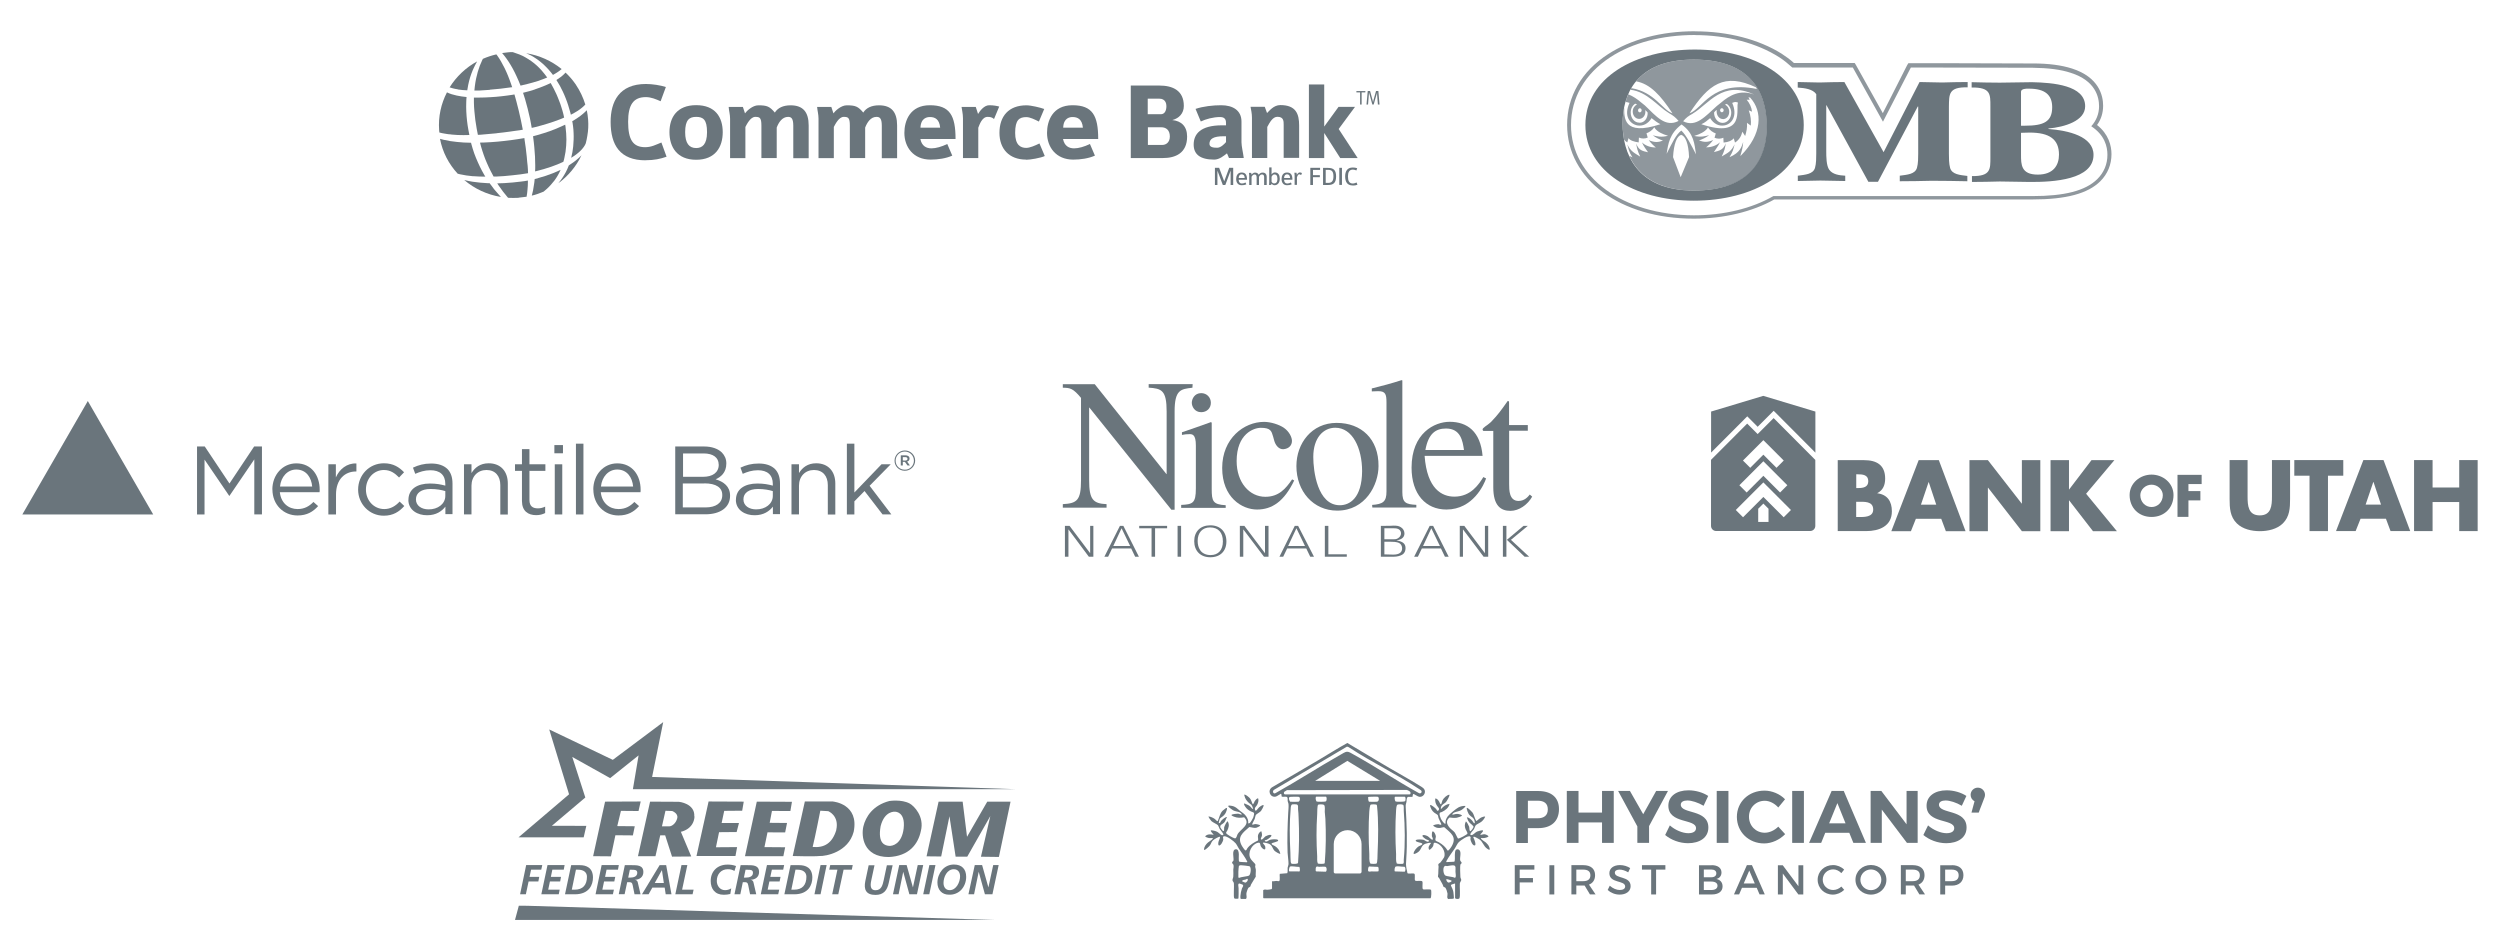 <?xml version="1.0" encoding="UTF-8"?>
<svg id="Layer_1" data-name="Layer 1" xmlns="http://www.w3.org/2000/svg" viewBox="0 0 320 120">
  <defs>
    <style>
      .cls-1 {
        fill: #6a757c;
      }

      .cls-2 {
        fill: #8f979d;
      }
    </style>
  </defs>
  <g>
    <polygon class="cls-1" points="75.05 105.71 74.71 107.18 66.37 107.18 72.84 101.67 70.3 93.37 78.44 97.26 84.89 92.43 83.47 99.45 130.1 101.02 81.01 101.02 81.74 96.69 78.1 99.6 73.25 96.89 74.92 102.08 70.64 105.7 75.05 105.71"/>
    <polygon class="cls-1" points="77.45 102.61 82.01 102.59 81.73 103.81 79.48 103.79 79.01 105.74 81.25 105.76 81.01 106.93 78.77 106.91 78.2 109.61 75.92 109.59 77.45 102.61"/>
    <path class="cls-1" d="M88.87,104.5c.1-1.67-1.97-1.87-1.97-1.87l-3.69-.02-1.55,6.98h2.24l.61-2.67h.63s.88,2.73.88,2.73l2.46-.02-1.33-3.16s1.65-.29,1.75-1.96M86.69,104.72c-.16.68-.7,1.05-1.01,1.05h-.95l.45-1.99.86.03s.79.29.65.9"/>
    <polygon class="cls-1" points="89.15 109.57 90.7 102.59 95.2 102.61 95 103.77 92.7 103.79 92.37 105.34 94.59 105.34 94.29 106.5 92.04 106.52 91.64 108.45 94.35 108.43 94.14 109.57 89.15 109.57"/>
    <polygon class="cls-1" points="95.36 109.59 96.87 102.61 101.37 102.63 101.17 103.81 98.81 103.8 98.52 105.32 100.74 105.34 100.5 106.55 98.24 106.54 97.85 108.43 100.5 108.45 100.27 109.59 95.36 109.59"/>
    <path class="cls-1" d="M106.64,102.59h-3.62l-1.55,6.98s2.71.08,3.42,0c.81.04,3.69-.49,4.38-3.1.73-3.58-2.63-3.87-2.63-3.87M107.05,106.23c-.51,1.69-1.53,2.32-3.03,2.18.31-1.22.98-4.64.98-4.64l1.02.06s1.43.57,1.02,2.4"/>
    <path class="cls-1" d="M116.44,102.85c-1.06-.57-2.61-.32-2.61-.32-2.1.55-3.03,2.02-3.32,3.26s-.02,3.91,3.24,3.91c2.61-.11,3.77-1.65,4.12-3.33.48-1.86-.89-3.23-1.43-3.52M115.67,106.03c-.24,2-1.42,2.28-1.87,2.24s-1.49-.22-1.08-2.52c.51-2.02,1.85-1.85,1.85-1.85,0,0,1.34-.04,1.1,2.12"/>
    <polygon class="cls-1" points="118.6 109.61 120.14 102.61 123.22 102.61 123.78 107.11 126.37 102.61 129.35 102.61 127.86 109.69 125.56 109.66 126.76 104.46 123.81 109.65 122.32 109.65 121.53 104.48 120.47 109.63 118.6 109.61"/>
    <polygon class="cls-1" points="67.35 110.73 69.41 110.73 69.28 111.32 67.98 111.32 67.78 112.24 69.02 112.24 68.91 112.83 67.66 112.83 67.31 114.47 66.57 114.47 67.35 110.73"/>
    <polygon class="cls-1" points="70.08 110.73 72.27 110.73 72.16 111.32 70.7 111.32 70.51 112.24 71.81 112.24 71.7 112.83 70.39 112.83 70.17 113.88 71.64 113.88 71.52 114.47 69.29 114.47 70.08 110.73"/>
    <path class="cls-1" d="M73.11,110.74h1.12c.78,0,1.67.3,1.67,1.59,0,.87-.44,2.14-2.32,2.14h-1.26l.79-3.73ZM73.2,113.88h.35c1.08,0,1.58-.63,1.58-1.66,0-.58-.45-.9-1.13-.9h-.28l-.53,2.56Z"/>
    <polygon class="cls-1" points="77.01 110.73 79.21 110.73 79.1 111.32 77.64 111.32 77.45 112.24 78.75 112.24 78.63 112.83 77.32 112.83 77.1 113.88 78.58 113.88 78.45 114.47 76.23 114.47 77.01 110.73"/>
    <path class="cls-1" d="M79.98,110.74h.88c.69,0,1.49-.01,1.49.88,0,.64-.48.98-1.09.99h0c.2.02.36.17.38.36l.35,1.5h-.77l-.18-.88c-.09-.39-.06-.67-.47-.67h-.29l-.33,1.54h-.75l.78-3.73ZM80.41,112.33h.27c.4,0,.89-.12.89-.61,0-.39-.34-.39-.64-.39h-.31l-.21,1Z"/>
    <path class="cls-1" d="M84.44,110.74h.83l.68,3.73h-.74l-.13-.86h-1.58l-.48.86h-.85l2.26-3.73ZM83.82,113.02h1.15l-.24-1.62h-.02l-.9,1.62Z"/>
    <polygon class="cls-1" points="87.23 110.73 87.98 110.73 87.31 113.88 88.78 113.88 88.65 114.47 86.44 114.47 87.23 110.73"/>
    <path class="cls-1" d="M94,111.48c-.26-.16-.55-.23-.85-.22-.83,0-1.4.62-1.4,1.5,0,.62.41,1.18,1.06,1.18.28,0,.55-.08.79-.23l-.12.72c-.28.07-.56.1-.84.1-1.13,0-1.67-.76-1.67-1.77,0-1.2.82-2.09,2.14-2.09.37-.01.74.05,1.1.18l-.2.63Z"/>
    <path class="cls-1" d="M94.79,110.74h.88c.69,0,1.49-.01,1.49.88,0,.64-.48.98-1.09.99h0c.2.02.36.17.38.36l.35,1.5h-.79l-.18-.88c-.09-.39-.06-.67-.47-.67h-.28l-.32,1.55h-.75l.79-3.73ZM95.22,112.33h.27c.4,0,.89-.12.89-.61,0-.39-.34-.39-.64-.39h-.31l-.21,1Z"/>
    <polygon class="cls-1" points="98.17 110.73 100.37 110.73 100.25 111.32 98.8 111.32 98.6 112.24 99.91 112.24 99.79 112.83 98.48 112.83 98.26 113.88 99.74 113.88 99.61 114.47 97.38 114.47 98.17 110.73"/>
    <path class="cls-1" d="M101.19,110.74h1.12c.78,0,1.67.3,1.67,1.59,0,.87-.44,2.14-2.32,2.14h-1.26l.79-3.73ZM101.29,113.88h.35c1.08,0,1.58-.63,1.58-1.66,0-.58-.45-.9-1.13-.9h-.27l-.53,2.56Z"/>
    <polygon class="cls-1" points="105.03 110.73 105.81 110.73 105.03 114.47 104.25 114.47 105.03 110.73"/>
    <polygon class="cls-1" points="106.27 110.73 109.15 110.73 109.03 111.32 107.98 111.32 107.3 114.47 106.52 114.47 107.19 111.32 106.14 111.32 106.27 110.73"/>
    <path class="cls-1" d="M111.94,110.74l-.38,1.77c-.12.53-.32,1.44.51,1.44.77,0,.91-.7,1.05-1.31l.4-1.89h.74l-.5,2.26c-.21.96-.66,1.54-1.7,1.54-1.22,0-1.52-.7-1.3-1.77l.43-2.03h.75Z"/>
    <polygon class="cls-1" points="115.1 110.73 116.05 110.73 116.85 113.57 116.86 113.57 117.47 110.73 118.17 110.73 117.37 114.47 116.4 114.47 115.62 111.61 115.61 111.61 115.02 114.47 114.3 114.47 115.1 110.73"/>
    <polygon class="cls-1" points="118.96 110.73 119.74 110.73 118.95 114.47 118.17 114.47 118.96 110.73"/>
    <path class="cls-1" d="M123.67,112.25c0,.61-.22,1.2-.63,1.65-.41.43-.99.65-1.58.62-.92,0-1.47-.66-1.47-1.55,0-.59.21-1.16.59-1.61.38-.45.94-.71,1.53-.7,1.01,0,1.56.59,1.56,1.58M120.77,113.02c0,.49.25.92.79.92.85,0,1.33-1.03,1.33-1.77,0-.5-.26-.91-.8-.91-.88,0-1.32,1.01-1.32,1.75"/>
    <polygon class="cls-1" points="124.77 110.73 125.71 110.73 126.51 113.57 126.52 113.57 127.13 110.73 127.83 110.73 127.03 114.47 126.07 114.47 125.28 111.61 125.27 111.61 124.68 114.47 123.96 114.47 124.77 110.73"/>
    <polyline class="cls-1" points="66.41 115.93 67.52 115.94 127.32 117.75 65.92 117.75"/>
  </g>
  <g>
    <g>
      <polygon class="cls-1" points="11.24 51.33 15.42 58.59 19.61 65.85 11.24 65.85 2.86 65.85 7.05 58.59 11.24 51.33"/>
      <g>
        <path class="cls-1" d="M25.21,57.15h1l3.16,4.74,3.16-4.74h1v8.69h-.98v-7.04l-3.18,4.67h-.03l-3.16-4.64v7.02h-.96v-8.7Z"/>
        <path class="cls-1" d="M34.86,62.66h0c0-1.87,1.3-3.35,3.07-3.35,1.91,0,2.99,1.51,2.99,3.38,0,.12,0,.21-.02.31h-5.08c.14,1.39,1.12,2.16,2.27,2.16.88,0,1.49-.36,2.03-.91l.6.53c-.65.72-1.42,1.2-2.64,1.2-1.77,0-3.21-1.36-3.21-3.33ZM39.96,62.28c-.1-1.17-.77-2.18-2.04-2.18-1.12,0-1.96.93-2.08,2.18h4.12Z"/>
        <path class="cls-1" d="M42.03,59.43h.96v1.68c.46-1.06,1.41-1.84,2.63-1.79v1.03h-.07c-1.41,0-2.54,1.01-2.54,2.94v2.56h-.98v-6.42Z"/>
        <path class="cls-1" d="M45.84,62.66h0c0-1.84,1.41-3.36,3.3-3.36,1.22,0,1.97.52,2.58,1.15l-.64.67c-.52-.53-1.08-.96-1.94-.96-1.3,0-2.3,1.1-2.3,2.49v.02c0,1.39,1.01,2.49,2.35,2.49.82,0,1.46-.41,1.96-.96l.6.57c-.65.72-1.41,1.24-2.63,1.24-1.87,0-3.28-1.53-3.28-3.33Z"/>
        <path class="cls-1" d="M52.28,63.98h0c0-1.37,1.12-2.09,2.75-2.09.82,0,1.41.12,1.97.27v-.22c0-1.15-.7-1.75-1.91-1.75-.76,0-1.36.21-1.94.46l-.29-.79c.7-.33,1.41-.53,2.33-.53s1.6.24,2.08.7c.43.43.65,1.05.65,1.87v3.91h-.91v-.96c-.45.58-1.18,1.1-2.32,1.1-1.22.02-2.42-.65-2.42-1.97ZM57,63.48v-.62c-.46-.14-1.1-.27-1.89-.27-1.2,0-1.87.52-1.87,1.32v.02c0,.81.74,1.27,1.61,1.27,1.18.02,2.15-.7,2.15-1.72Z"/>
        <path class="cls-1" d="M59.39,59.43h.96v1.12c.43-.69,1.1-1.25,2.2-1.25,1.55,0,2.45,1.05,2.45,2.58v3.98h-.96v-3.76c0-1.18-.65-1.94-1.77-1.94s-1.92.81-1.92,2.01v3.67h-.96v-6.4h0Z"/>
        <path class="cls-1" d="M66.81,64.13v-3.86h-.89v-.84h.89v-1.94h.96v1.94h2.04v.84h-2.04v3.74c0,.79.43,1.06,1.08,1.06.33,0,.6-.07.93-.22v.82c-.34.17-.69.27-1.15.27-1.03,0-1.82-.52-1.82-1.82Z"/>
        <path class="cls-1" d="M70.96,56.97h1.1v1.05h-1.1v-1.05ZM71.01,59.43h.96v6.42h-.96v-6.42Z"/>
        <path class="cls-1" d="M73.72,56.79h.96v9.06h-.96v-9.06Z"/>
        <path class="cls-1" d="M75.94,62.66h0c0-1.87,1.3-3.35,3.07-3.35,1.91,0,2.99,1.51,2.99,3.38,0,.12,0,.21-.02.31h-5.08c.14,1.39,1.12,2.16,2.27,2.16.88,0,1.49-.36,2.03-.91l.6.53c-.65.72-1.42,1.2-2.64,1.2-1.77,0-3.21-1.36-3.21-3.33ZM81.04,62.28c-.1-1.17-.77-2.18-2.04-2.18-1.12,0-1.96.93-2.08,2.18h4.12Z"/>
        <path class="cls-1" d="M86.44,57.15h3.69c1,0,1.77.29,2.27.77.36.38.57.82.57,1.39v.03c0,1.13-.69,1.72-1.37,2.01,1.03.31,1.85.91,1.85,2.09v.02c0,1.49-1.25,2.37-3.16,2.37h-3.86v-8.69h.02ZM91.99,59.45c0-.86-.69-1.41-1.92-1.41h-2.64v2.99h2.58c1.18,0,1.99-.53,1.99-1.55v-.03ZM90.15,61.88h-2.75v3.07h2.92c1.32,0,2.13-.58,2.13-1.55v-.02c.02-.96-.77-1.51-2.3-1.51Z"/>
        <path class="cls-1" d="M94.2,63.98h0c0-1.37,1.12-2.09,2.75-2.09.82,0,1.41.12,1.97.27v-.22c0-1.15-.7-1.75-1.91-1.75-.76,0-1.36.21-1.94.46l-.29-.79c.7-.33,1.41-.53,2.33-.53s1.6.24,2.08.7c.43.43.65,1.05.65,1.87v3.91h-.91v-.96c-.45.58-1.18,1.1-2.32,1.1-1.22.02-2.42-.65-2.42-1.97ZM98.92,63.48v-.62c-.46-.14-1.1-.27-1.89-.27-1.2,0-1.87.52-1.87,1.32v.02c0,.81.74,1.27,1.61,1.27,1.18.02,2.15-.7,2.15-1.72Z"/>
        <path class="cls-1" d="M101.31,59.43h.96v1.12c.43-.69,1.1-1.25,2.2-1.25,1.55,0,2.45,1.05,2.45,2.58v3.98h-.96v-3.76c0-1.18-.65-1.94-1.77-1.94s-1.92.81-1.92,2.01v3.67h-.96v-6.4Z"/>
        <path class="cls-1" d="M108.4,56.79h.96v6.25l3.47-3.61h1.18l-2.7,2.75,2.78,3.66h-1.13l-2.3-2.99-1.3,1.32v1.68h-.96v-9.06h0Z"/>
      </g>
    </g>
    <path class="cls-1" d="M114.5,58.98h0c0-.72.58-1.32,1.32-1.32s1.32.58,1.32,1.3h0c0,.7-.58,1.3-1.32,1.3-.76,0-1.32-.58-1.32-1.29ZM116.98,58.97h0c0-.64-.5-1.17-1.17-1.17s-1.17.53-1.17,1.17h0c0,.64.5,1.15,1.17,1.15.65.02,1.17-.52,1.17-1.15ZM115.3,58.28h.6c.29,0,.52.14.52.41,0,.22-.12.34-.31.39l.36.5h-.31l-.33-.46h-.27v.46h-.26v-1.3ZM115.89,58.95c.17,0,.27-.09.27-.22s-.1-.22-.27-.22h-.33v.43l.33.02h0Z"/>
  </g>
  <g>
    <path class="cls-1" d="M152.62,49.63c-1.51.17-2.27.27-2.27,3.06v12.56h-.41l-10.5-13.08h-.03v9.3c0,2.47.51,2.99,2.23,3.06v.45h-5.6v-.45c1.82-.1,2.33-.48,2.33-3.06v-10.54c-1-1.2-1.37-1.3-2.33-1.3v-.45h4.09l9.17,11.5h.03v-8c0-2.75-.65-2.95-2.3-3.06v-.45h5.63l-.03.45"/>
    <path class="cls-1" d="M151.18,64.63c1.48-.07,1.89-.21,1.89-2.09v-5.53c0-1.41-.45-1.44-.82-1.44-.34,0-.65.03-.96.1v-.34c1.24-.41,2.47-.86,3.71-1.3l.1.07v8.48c0,1.58.14,1.99,1.79,2.09v.34h-5.7v-.38"/>
    <path class="cls-1" d="M153.75,50.32c.72,0,1.24.55,1.24,1.24s-.51,1.2-1.24,1.2c-.86,0-1.2-.76-1.2-1.2,0-.48.34-1.24,1.2-1.24"/>
    <path class="cls-1" d="M165.67,61.48c-1.3,2.71-2.85,3.74-4.77,3.74s-4.46-1.54-4.46-5.32,2.78-5.9,5.36-5.9c.86,0,1.92.34,2.54.76.72.51,1.03,1.24,1.03,1.68,0,.55-.38,1-1.1,1.06-.62.03-1.03-.58-1.17-1.1l-.14-.51c-.21-.72-.31-1.13-1.58-1.13-.89,0-3.09.76-3.09,4.26,0,2.75,1.65,4.57,3.67,4.57,1.72,0,2.61-1.03,3.43-2.23l.27.14"/>
    <path class="cls-1" d="M171.09,54.13c-3.19,0-5.15,2.61-5.15,5.53,0,3.23,2.16,5.7,5.22,5.7,3.64,0,5.29-3.33,5.29-5.7.03-3.47-2.2-5.53-5.36-5.53M171.5,64.67c-2.88,0-3.4-4.39-3.4-6.18,0-2.47,1.3-3.74,2.82-3.74,2.2,0,3.43,2.61,3.43,5.56-.03,3.47-1.61,4.36-2.85,4.36Z"/>
    <path class="cls-1" d="M175.62,64.63c1.41-.1,1.85-.41,1.85-1.72v-11.4c0-1.06-.14-1.44-1.06-1.44-.31,0-.51.03-.82.03v-.38c1.27-.31,2.54-.65,3.81-1.06l.1.03v14.28c0,1.37.41,1.58,1.79,1.65v.34h-5.63l-.03-.34"/>
    <path class="cls-1" d="M189.87,61.06c-.55.89-1.58,2.51-3.71,2.51-1.58,0-3.5-.96-3.81-5.22h7.42c-.27-3.12-1.96-4.36-4.22-4.36-1.92,0-4.87,1.44-4.87,5.87,0,3.4,1.82,5.36,4.46,5.36,3.43,0,4.84-3.26,5.08-3.98l-.34-.17M182.45,57.6c.38-2.09,1.3-2.75,2.64-2.75,1.89,0,2.13,1.61,2.3,2.75h-4.94Z"/>
    <path class="cls-1" d="M195.57,55.13h-2.4v6.83c0,.76,0,2.16,1.2,2.16.76,0,1.2-.51,1.44-.82l.31.27c-.58,1.03-1.68,1.82-2.78,1.82-1.24,0-2.2-.65-2.2-3.02v-7.21h-1.27s-.1-.1-.1-.17c0-.27.51-.45,1.06-.96.89-.93,1.27-1.44,2.16-2.71.17,0,.17.1.17.31v2.78h2.4v.72"/>
    <polyline class="cls-1" points="139.95 71.26 139.37 71.26 136.76 67.76 136.76 71.26 136.31 71.26 136.31 67.31 136.9 67.31 139.54 70.81 139.54 67.31 139.95 67.31 139.95 71.26"/>
    <path class="cls-1" d="M143.8,67.31h-.45l-1.99,3.95h.48l.51-1.06h2.44l.51,1.06h.48l-1.99-3.95M144.66,69.89h-2.16l1.06-2.27,1.1,2.27Z"/>
    <polyline class="cls-1" points="149.39 67.31 149.39 67.62 147.85 67.62 147.85 71.26 147.4 71.26 147.4 67.62 145.82 67.62 145.82 67.31 149.39 67.31"/>
    <rect class="cls-1" x="150.73" y="67.31" width=".45" height="3.95"/>
    <path class="cls-1" d="M156.98,69.3c0-1.24-.79-2.06-2.06-2.06s-2.06.79-2.06,2.03.79,2.06,2.06,2.06,2.06-.79,2.06-2.03M156.53,69.3c0,1.1-.58,1.75-1.58,1.75-.58,0-1.1-.24-1.34-.65-.21-.31-.31-.72-.31-1.17,0-1.06.62-1.72,1.58-1.72,1.06,0,1.65.65,1.65,1.79Z"/>
    <polyline class="cls-1" points="162.37 71.26 161.79 71.26 159.14 67.76 159.14 71.26 158.7 71.26 158.7 67.31 159.28 67.31 161.92 70.81 161.92 67.31 162.37 67.31 162.37 71.26"/>
    <path class="cls-1" d="M166.18,67.31h-.45l-1.96,3.95h.48l.51-1.06h2.44l.51,1.06h.48l-2.03-3.95M167.04,69.89h-2.16l1.06-2.27,1.1,2.27Z"/>
    <polyline class="cls-1" points="170.03 70.95 172.39 70.95 172.39 71.26 169.58 71.26 169.58 67.31 170.03 67.31 170.03 70.95"/>
    <path class="cls-1" d="M177.2,70.95v-1.61h.72c.45,0,.76.03,1,.1.34.1.55.38.55.76,0,.51-.38.79-1.13.79l-1.13-.03M176.75,67.31v3.95h1.65c.41,0,.82-.1,1.1-.27s.41-.48.41-.82c0-.58-.34-.86-1.17-1,.69-.1,1.03-.41,1.03-.89,0-.31-.17-.62-.45-.79s-.45-.21-1-.21c0,.03-1.58.03-1.58.03ZM177.2,69.03v-1.41h1.17c.34,0,.51.03.69.14.17.1.27.31.27.51,0,.24-.14.48-.38.62-.21.14-.38.14-.79.14h-.96Z"/>
    <path class="cls-1" d="M183.45,67.31h-.45l-1.99,3.95h.48l.51-1.06h2.44l.51,1.06h.48l-1.99-3.95M184.31,69.89h-2.16l1.06-2.27,1.1,2.27Z"/>
    <polyline class="cls-1" points="190.49 71.26 189.9 71.26 187.26 67.76 187.26 71.26 186.85 71.26 186.85 67.31 187.43 67.31 190.07 70.81 190.07 67.31 190.49 67.31 190.49 71.26"/>
    <path class="cls-1" d="M193.4,69.1l2.33,2.16h-.58l-2.27-2.16,2.13-1.79h.55l-2.16,1.79M192.82,71.26h-.45v-3.95h.45v3.95Z"/>
  </g>
  <g>
    <g>
      <path class="cls-1" d="M158.83,115.05c-.08-.02-.06-.28-.06-.36.02-.3.1-.69.2-.97.06-.17.28-.36.06-.5-.02-.01-.34-.12-.37-.13-.27-.04-.12.47-.12.61,0,.18.02,1.28-.04,1.33-.14-.01-.44.06-.52-.06-.11-.15,0-1.55-.04-1.88-.02-.2-.1-.2-.16-.33-.08-.17.06-.34.08-.54.03-.28,0-.62,0-.9,0-.2.1-.44.01-.65-.05-.13-.23-.14-.14-.34.03-.07.13-.06.16-.22.05-.32-.25-1.31.26-1.4.37-.07.41.4.42.65.01.18-.05.85.05.93.08.06.83.06.99.08l.05-.07c-.3-.6-.71-1.12-1.08-1.67-.14-.21-.25-.48-.41-.68-.23-.28-1.14-.98-1.5-.91-.21.04-.09.26-.09.36,0,.16-.1.39-.19.53-.23.37-.52.45-.44-.1.03-.26.21-.45.22-.71-.1-.1-.77.32-.88.42-.27.24-.24.43-.42.67-.09.13-.51.51-.64.56-.06.02-.13.04-.12-.05.02-.35.26-.66.51-.88.12-.1.58-.39.61-.48,0-.02.02-.09-.01-.09-.16,0-.32.02-.48,0-.09-.01-.49-.13-.47-.24.33-.3.68-.25,1.08-.17-.04-.11-.49-.48-.34-.58.24,0,.57.08.79.19.17.09.47.4.59.43.55.1-.2-.66-.27-.79-.08-.14-.14-.37-.21-.47-.07-.11-.67-.37-.85-.54-.07-.06-.42-.54-.36-.6.28.04.58.17.81.34.08.06.27.32.36.26.21-.44.27-.99.64-1.34.08-.07.29-.24.38-.3.29-.19.13.26.07.41-.09.26-.22.42-.42.6-.11.1-.34.21-.41.34-.03.06-.15.51-.12.54.21.04.2-.15.3-.28s.6-.58.75-.47c-.17.23-.18.49-.38.7s-.58.27-.47.62c.02.05.26.39.3.42.24.16.16-.29.18-.43s.34-.81.46-.78c.24.45.13.78-.07,1.21-.05.1-.17.18-.13.3.04.16.93.65,1.11.67.21.02.25-.32.33-.49.37-.72,1.79-1.27.86-2.21-.46.09-.87.1-1.31-.08-.07-.03-.42-.15-.28-.25.1-.07.67-.14.81-.13s.26.1.38.11c.26.03-.08-.24-.17-.28-.28-.12-.57-.11-.86-.27-.1-.06-.58-.41-.6-.49-.05-.18.27-.09.38-.08.57.09.69.31,1.1.63.3.24.57.37.8.7.2.28.31.57.27.92.07,0,.15,0,.21-.05.07-.05.4-.58.43-.68.05-.12.13-.45.11-.57s-.29-.17-.41-.23c-.29-.15-.52-.31-.7-.58-.08-.12-.26-.34-.12-.45.23.14.48.18.7.36.1.08.16.2.25.28.03.03.16.12.16.03,0-.05-.16-.42-.21-.47-.07-.09-.23-.16-.32-.25-.32-.3-.48-.51-.59-.95-.02-.07-.04-.13.05-.12.14,0,.56.35.66.47.19.24.22.51.36.77.09.02.2-.31.25-.39.05-.08.35-.5.46-.33.06.27-.02.56-.15.8s-.33.29-.28.58c.07.43.38-.14.52-.26.08-.07.56-.44.6-.26.02.09-.26.62-.34.71-.14.17-.6.41-.66.51-.06.1-.1.38-.15.52-.05.12-.37.66-.32.72.13.03.25-.06.36-.07s.68.08.66.2c-.01.06-.43.27-.51.28-.31.05-.59-.08-.88-.1-.82.73-1.62,1.26-.93,2.44.05.09.34.51.41.54.16.07.19-.16.27-.26.34-.46.86-.76,1.37-1,.05-.24-.06-.42,0-.68.04-.18.23-.48.43-.49.05.21.1.39.06.6-.02.1-.24.4-.07.45.15.04.4-.32.53-.41.11-.07.46-.2.6-.19.51.03-.3.57-.45.64-.07.03-.31.03-.23.15.23.2.44-.08.64-.15s.87-.13,1.03.01c.02.02.03.06.04.09-.02.13-.66.25-.77.31-.29.15.28.34.37.4.34.22.59.55.67.95-.01.15-.66-.28-.72-.34-.33-.33-.27-.76-.82-.95-.1-.03-.47-.12-.56-.12-.05,0-.12,0-.13.06-.01.05.26.29.29.42.17.73-.43.3-.58-.06-.07-.18-.02-.46-.32-.4-.8.15-1.4,1.3-.97,2.03.15.26.36.42.54.63.16.18.05.22.05.4,0,.11.07.22.08.34.03.32-.04.63,0,.94-.2.34-.42.67-.61,1.01-.04.08-.05.18-.09.25-.06.09-.18.09-.24.17-.09.1-.25.57-.26.72-.03.25.11.52-.06.7h-.68ZM159.89,112.06c.22-.18.32-1.13,0-1.19-.29-.05-.77-.11-1.06-.12-.1,0-.18.02-.25.09-.08.48-.08.99-.07,1.49l.15.03c.23-.14,1.08-.17,1.23-.3ZM159.59,112.5s-.09.06-.15.08c-.12.04-.49.05-.44.23,0,.02.33.15.37.16.16.04.43-.29.33-.45-.03-.05-.06-.04-.11-.03Z"/>
      <path class="cls-1" d="M186.3,113.15l-.09-.06c-.72.2-.49.18-.3.68.04.1.11.3.12.4.02.09.08.76.07.8-.07.14-.55.05-.71.11-.25-.14-.08-.46-.11-.72-.02-.15-.18-.67-.3-.76-.06-.04-.17-.05-.21-.09-.03-.04-.07-.23-.13-.33-.14-.26-.28-.52-.43-.78-.04-.06-.12-.11-.14-.16-.03-.1.03-.28.03-.41,0-.36.02-.56.04-.91,0-.1-.06-.19-.03-.29s.2-.16.26-.23c.09-.1.43-.56.47-.66.29-.69-.34-1.68-1.04-1.85-.38-.1-.27.16-.35.39-.05.13-.37.52-.52.49-.19-.35.04-.59.24-.85-.03-.12-.58.03-.69.07-.58.2-.49.65-.88,1.01-.09.09-.35.25-.47.28-.06.02-.2.06-.19-.04.02-.31.39-.74.64-.9.11-.07.48-.18.48-.31,0-.06-.04-.07-.08-.1-.16-.08-.63-.13-.74-.27-.03-.04-.05-.04-.02-.1.11-.17.81-.11,1-.06s.44.35.65.2c.19-.13-.21-.2-.33-.27-.11-.06-.54-.36-.46-.48.1-.17.56.02.69.1.15.09.46.46.58.43.16-.05-.05-.35-.07-.45s0-.57.08-.6c.21-.07.42.45.43.62.01.2-.15.42,0,.57.07.07.3.13.4.2.44.26.85.6,1.1,1.05.14.08.48-.47.55-.59.66-1.19-.16-1.66-.96-2.39-.1-.05-.4.08-.55.09-.37.03-.6-.07-.88-.28-.03-.13.58-.22.69-.2.12.02.27.15.36.01-.11-.27-.26-.52-.37-.8-.04-.12-.04-.29-.1-.38s-.36-.23-.47-.33c-.29-.24-.41-.52-.52-.87l.05-.09c.12-.03.63.39.73.51.08.08.08.24.24.24.32-.28,0-.44-.14-.68-.18-.28-.24-.56-.21-.9.24-.01.38.21.5.39.08.13.1.31.24.36.04,0,.15-.45.19-.52.15-.3.55-.68.88-.72.1.1-.34.85-.45.96-.22.22-.48.25-.61.6-.01.03-.09.29.02.25.29-.33.63-.58,1.07-.64-.12.52-.55.83-1,1.05-.11.05-.25.02-.28.18-.03.17.08.51.16.67.05.12.45.77.6.63-.04-.36.08-.65.29-.94.19-.26,1.07-.98,1.36-1.13.27-.14.58-.21.88-.19.09.09-.35.42-.42.47-.39.27-.71.22-1.04.39-.08.04-.25.18-.18.27.25-.06.48-.14.74-.1.09.01.52.11.46.22-.04.08-.53.24-.65.26-.31.05-.62.01-.93-.03-.51.41-.36.86,0,1.29.19.23.48.4.66.62.1.13.38.77.42.78.16.05,1.17-.51,1.21-.62.04-.13-.18-.43-.24-.58-.13-.35-.13-.64.04-.98.1-.02.39.56.42.67.05.2.01.41.11.57.13.04.49-.49.45-.6-.21-.3-.47-.36-.66-.7-.03-.05-.21-.45-.19-.47.26,0,.53.26.7.45.1.11.13.32.32.3-.02-.28-.05-.5-.26-.7-.18-.17-.39-.25-.53-.48-.08-.12-.23-.52-.25-.66,0-.05,0-.11.05-.12.1-.02.6.47.67.57.25.33.27.8.53,1.12.22-.16.38-.36.65-.48.07-.03.44-.17.46-.07-.1.24-.29.48-.49.64-.16.13-.64.34-.72.45-.09.13-.15.39-.27.56-.11.16-.46.45-.41.64,0,.03.08.05.11.05.23.03.49-.34.74-.45.1-.05.68-.2.74-.16.16.17-.4.48-.3.58.21,0,.36-.11.57-.07.11.02.5.16.44.31-.29.16-.61.2-.94.17-.12.11.54.5.62.57.14.12.34.35.41.53.11.28.18.54-.19.3-.56-.36-.56-.9-1.06-1.24-.1-.07-.63-.36-.71-.34l-.06.09c.1.15.42.97.2,1.03-.29.09-.55-.59-.57-.81,0-.09.08-.22-.01-.31-.25-.24-1.26.49-1.46.69-.23.23-.33.53-.5.78-.37.56-.79,1.08-1.11,1.67v.12s1.01-.05,1.01-.05c.13-.06.07-.7.08-.87,0-.13.03-.47.08-.56.11-.21.38-.21.52-.04.25.28.02.93.08,1.28.03.16.2.22.19.34,0,.09-.13.14-.16.22-.06.14-.02,1.37,0,1.59.01.13.11.28.11.38,0,.11-.16.27-.18.45-.04.38.09,1.67-.06,1.9-.07.12-.55.11-.55-.06v-1.81ZM185.99,110.76c-.27,0-.52.07-.77.1-.06,0-.13-.04-.21-.03-.39.06-.29,1.03-.03,1.22.21.15.96.15,1.23.31.23,0,.09-.65.09-.8-.02-.33.14-.81-.31-.8ZM185.13,112.53c-.04.15.12.4.26.44.06.02.54-.11.38-.27-.03-.03-.61-.2-.64-.17Z"/>
    </g>
    <g>
      <path class="cls-1" d="M254.08,101.74c0-.51-.41-.92-.92-.92s-.92.41-.92.92c0,.36.2.67.5.82h0s-.39,1.45-.39,1.45h.93c.18-.55.57-1.43.75-1.97h0c.03-.09.05-.2.05-.3Z"/>
      <g>
        <path class="cls-1" d="M194.52,111.31v1.08h1.7v.56h-1.7v1.53h-.63v-3.74h2.51v.57h-1.88Z"/>
        <path class="cls-1" d="M198.32,114.49v-3.74h.63v3.74h-.63Z"/>
        <path class="cls-1" d="M202.83,113.35c-.05,0-.11,0-.17,0h-.89v1.13h-.63v-3.74h1.52c.96,0,1.51.47,1.51,1.28,0,.6-.28,1.02-.78,1.21l.84,1.25h-.72l-.68-1.13ZM202.66,112.79c.58,0,.91-.25.91-.75s-.33-.73-.91-.73h-.89v1.48h.89Z"/>
        <path class="cls-1" d="M208.67,111.1l-.26.56c-.41-.25-.81-.35-1.1-.35-.37,0-.61.14-.61.39,0,.82,2.02.38,2.02,1.73,0,.67-.59,1.08-1.41,1.08-.59,0-1.14-.24-1.53-.59l.27-.55c.39.35.87.55,1.27.55.44,0,.7-.17.7-.45,0-.83-2.02-.37-2.02-1.7,0-.64.55-1.04,1.36-1.04.49,0,.96.16,1.31.39Z"/>
        <path class="cls-1" d="M211.98,111.31v3.18h-.63v-3.18h-1.18v-.57h3v.57h-1.19Z"/>
        <path class="cls-1" d="M219.09,110.74c.78,0,1.26.35,1.26.94,0,.42-.25.74-.66.83.5.09.8.44.8.95,0,.64-.52,1.03-1.36,1.03h-1.66v-3.74h1.63ZM218.09,112.29h.96c.4,0,.64-.19.64-.5s-.24-.49-.64-.49h-.96v.99ZM218.09,113.92h.96c.49,0,.79-.19.79-.55,0-.33-.29-.53-.79-.53h-.96v1.07Z"/>
        <path class="cls-1" d="M222.97,113.64l-.36.84h-.66l1.65-3.74h.65l1.64,3.74h-.67l-.36-.84h-1.89ZM223.91,111.42l-.71,1.66h1.41l-.71-1.66Z"/>
        <path class="cls-1" d="M230.19,114.49l-1.99-2.68v2.68h-.63v-3.74h.62l2.01,2.69v-2.69h.62v3.74h-.62Z"/>
        <path class="cls-1" d="M236.06,111.3l-.37.46c-.27-.29-.66-.48-1.04-.48-.75,0-1.34.58-1.34,1.32s.59,1.32,1.34,1.32c.37,0,.76-.17,1.04-.44l.37.42c-.38.37-.92.61-1.45.61-1.1,0-1.95-.83-1.95-1.9s.86-1.88,1.97-1.88c.53,0,1.06.22,1.42.58Z"/>
        <path class="cls-1" d="M241.46,112.61c0,1.07-.87,1.9-1.98,1.9s-1.98-.83-1.98-1.9.87-1.89,1.98-1.89,1.98.82,1.98,1.89ZM238.13,112.61c0,.74.61,1.33,1.35,1.33s1.33-.59,1.33-1.33-.6-1.32-1.33-1.32-1.35.58-1.35,1.32Z"/>
        <path class="cls-1" d="M245,113.35c-.05,0-.11,0-.17,0h-.89v1.13h-.63v-3.74h1.52c.96,0,1.51.47,1.51,1.28,0,.6-.28,1.02-.78,1.21l.84,1.25h-.72l-.68-1.13ZM244.83,112.79c.58,0,.91-.25.91-.75s-.33-.73-.91-.73h-.89v1.48h.89Z"/>
        <path class="cls-1" d="M249.84,110.74c.94,0,1.48.47,1.48,1.28s-.54,1.34-1.48,1.34h-.86v1.13h-.63v-3.74h1.49ZM248.98,112.79h.83c.58,0,.9-.25.9-.75s-.33-.73-.9-.73h-.83v1.48Z"/>
      </g>
      <g>
        <path class="cls-1" d="M196.89,101.25c1.69,0,2.66.84,2.66,2.31,0,1.55-.97,2.44-2.66,2.44h-1.32v1.9h-1.5v-6.65h2.82ZM195.57,104.74h1.24c.84,0,1.31-.38,1.31-1.14s-.47-1.11-1.31-1.11h-1.24v2.25Z"/>
        <path class="cls-1" d="M205.06,107.89v-2.62h-3.01v2.62h-1.5v-6.65h1.5v2.77h3.01v-2.77h1.5v6.65h-1.5Z"/>
        <path class="cls-1" d="M211.08,107.89h-1.5v-2.11l-2.46-4.54h1.51l1.7,2.98,1.66-2.98h1.51l-2.42,4.5v2.15Z"/>
        <path class="cls-1" d="M218.64,101.9l-.58,1.24c-.7-.42-1.54-.68-2.07-.68-.5,0-.85.18-.85.54,0,1.23,3.54.54,3.53,2.93,0,1.3-1.13,2-2.6,2-1.09,0-2.18-.42-2.93-1.05l.6-1.23c.68.61,1.65,1,2.36,1,.62,0,.99-.23.99-.64,0-1.25-3.54-.52-3.54-2.88,0-1.21,1.04-1.97,2.57-1.97.93,0,1.86.28,2.53.72Z"/>
        <path class="cls-1" d="M219.74,107.89v-6.65h1.5v6.65h-1.5Z"/>
        <path class="cls-1" d="M228.49,102.3l-.87,1.06c-.46-.52-1.11-.86-1.73-.86-1.14,0-2.02.88-2.02,2.04s.88,2.05,2.02,2.05c.6,0,1.25-.3,1.73-.78l.88.96c-.7.72-1.72,1.19-2.69,1.19-1.98,0-3.49-1.47-3.49-3.4s1.53-3.36,3.54-3.36c.96,0,1.97.43,2.62,1.1Z"/>
        <path class="cls-1" d="M229.4,107.89v-6.65h1.5v6.65h-1.5Z"/>
        <path class="cls-1" d="M233.63,106.6l-.52,1.29h-1.55l2.89-6.65h1.55l2.84,6.65h-1.61l-.52-1.29h-3.08ZM235.18,102.81l-1.05,2.58h2.1l-1.04-2.58Z"/>
        <path class="cls-1" d="M244.09,107.89l-3.22-4.26v4.26h-1.43v-6.65h1.37l3.23,4.27v-4.27h1.42v6.65h-1.37Z"/>
        <path class="cls-1" d="M251.69,101.9l-.58,1.24c-.7-.42-1.54-.68-2.07-.68-.5,0-.85.18-.85.54,0,1.23,3.54.54,3.53,2.93,0,1.3-1.13,2-2.6,2-1.09,0-2.18-.42-2.93-1.05l.6-1.23c.68.61,1.65,1,2.36,1,.62,0,.99-.23.99-.64,0-1.25-3.54-.52-3.54-2.88,0-1.21,1.04-1.97,2.57-1.97.93,0,1.86.28,2.53.72Z"/>
      </g>
    </g>
    <path class="cls-1" d="M183.19,113.92c-.09-.16-.85-.02-1.04-.09-.16-.11,0-.85-.09-1-.1-.17-.76,0-.91-.11-.15-.12.05-.8-.13-.89-.18-.09-.76.06-.87-.07-.02-.18-.07-.36-.11-.53-.1-.55-.08-.7-.04-1.24.15-2.24.06-4.47-.07-6.7-.02-.34.05-.39.1-.65.04-.21-.03-.51.19-.64h.57c.05-.05.01-.37.14-.37.07,0,.54.33.73.36.4.06.75-.29.73-.69-.02-.38-.38-.55-.67-.73-1.32-.83-2.74-1.59-4.09-2.39l-5.17-3.08c-1.24.68-2.44,1.45-3.66,2.17-1.97,1.17-3.96,2.32-5.94,3.48-.69.39-.29,1.4.46,1.21.14-.04.59-.35.62-.35.15.02.06.31.13.36.17.06.53-.04.66.05.14.1.07.36.09.51.02.14.1.25.11.42.03.29-.02.78-.04,1.09-.09,1.68-.14,3.4-.08,5.09.02.46.12.97.12,1.43,0,.19-.09.33-.11.49-.03.24.04.49-.05.72l-.95.08c-.07.18.07.85-.09.93-.08.04-.25-.03-.36-.02-.18,0-.36.07-.55.04v.92s-.05.07-.06.09c-.16.04-.39.07-.56.08-.15,0-.36-.09-.51.05v.98l.06.06h21.35c.14-.1.12-.98.08-1.05ZM163.29,101.51c-.3.19-.48-.23-.22-.41l9.32-5.52c.16-.03.23.08.37.14,2.84,1.87,6.04,3.39,8.86,5.26.07.05.29.18.32.24.11.25-.15.42-.35.28-2.84-1.57-5.54-3.38-8.38-4.95-.23-.13-.54-.34-.8-.33-.22,0-.65.29-.87.41-2.78,1.57-5.47,3.32-8.26,4.88ZM176.66,99.95h-8.32l4.12-2.56,4.2,2.56ZM166.37,111.48c-.04.13-.15.06-.2.06h-1.13c-.13-.04-.01-.57.09-.62.2-.1.91.07,1.17.04.09.05.1.43.07.52ZM166.15,103.58c.04.36.06.66.07,1.02.09,1.93.08,3.9-.07,5.83,0,.19-.69.16-.8.13-.09-.03-.13-.15-.14-.24-.04-.37-.02-.79-.04-1.17-.1-1.86-.13-3.83.04-5.69.01-.16.03-.46.21-.5.1-.02.41-.02.52,0,.3.05.19.4.21.62ZM166.17,102.62c-.12.02-.91.02-1.01,0-.1-.03-.31-.57-.04-.62.12-.03,1.05-.03,1.15,0,.16.05.19.58-.11.63ZM168.6,109.61c-.11-1.79-.12-3.6,0-5.38.01-.22,0-1.07.11-1.21.08-.09.64-.08.75,0,.19.14.1.67.11.9.02.31.06.59.08.9.09,1.86.07,3.75-.08,5.61,0,.04-.02.07-.05.1-.07.06-.78.06-.84-.01-.13-.29-.06-.61-.08-.92ZM169.71,102.58c-.1.06-1.1.07-1.2,0-.09-.16-.17-.46-.04-.61h1.24c.14.04.14.51,0,.6ZM169.67,111.58l-1.2-.04-.06-.06c-.01-.13-.02-.45.08-.53.1-.08.24,0,.35,0,.2,0,.66-.04.82,0,.2.06.2.62.01.63ZM174.27,111.61c0,.11-.09.19-.19.19h-3.17c-.11,0-.19-.09-.19-.19v-3.57c0-.98.8-1.78,1.78-1.78h0c.98,0,1.78.8,1.78,1.78v3.57ZM164.44,101.67c-.13-.04-.13-.23-.05-.32.02-.02.3-.2.34-.21l15.3-.03c.11,0,.45.18.49.27.05.11.05.32-.11.3-1.98,0-3.98,0-5.95,0-3.34,0-6.68,0-10.01,0ZM179.54,110.57c-.11.02-.7.02-.76-.05-.14-.37-.06-.79-.08-1.18-.11-1.87-.12-3.78,0-5.65,0-.14.05-.57.13-.66.09-.11.66-.1.77-.01.13.1.06.57.08.75.16,2.09.19,4.2,0,6.29-.01.16.07.47-.13.51ZM178.63,102.59c-.09-.08-.2-.61-.03-.61h1.21c.12,0,.15.48.02.58-.11.08-1.1.09-1.19.02ZM176.45,111.51c-.05.07-.77.03-.91.03-.12,0-.28.08-.39-.02-.09-.07-.03-.57.1-.61l1.14.05c.09.06.09.44.06.55ZM175.27,109.27c-.1-1.8-.12-3.62,0-5.42,0-.14.08-.79.17-.85.08-.06.7-.06.77.01.03.05.04.1.05.16.2,1.9.16,4.11.07,6.02-.01.22,0,1.22-.13,1.34-.06.06-.72.06-.8,0-.2-.38-.1-.85-.13-1.27ZM176.26,102.62c-.11.02-.93.02-1.01,0-.12-.04-.14-.47-.13-.59.06-.03.13-.04.2-.04.18-.01.92-.03,1.05,0,.16.05.19.58-.11.63ZM179.79,111.58l-1.25-.04c-.09-.14-.02-.58.13-.63.28-.08.78.06,1.08.03.19.03.19.59.03.64Z"/>
  </g>
  <g>
    <path class="cls-2" d="M216.93,4.49c4.15,0,8.01,1.04,10.83,2.85.62.39,1.13.84,1.65,1.3h7.75l3.86,6.94,3.57-6.94s11.18.03,14.56.03h.97c2.11.03,3.66.23,4.93.65,3.18,1,3.63,3.11,3.63,4.28,0,.97-.36,1.85-1,2.56,1.72,1.13,2.07,2.59,2.07,3.66,0,1.2-.45,2.27-1.3,3.11-1.52,1.49-4.18,2.17-8.33,2.17h-33.13c-2.76,1.59-6.35,2.46-10.18,2.46-9.08-.03-15.72-4.86-15.72-11.54,0-3.5,1.78-6.58,5.02-8.69,2.82-1.85,6.65-2.85,10.83-2.85ZM216.93,4c-4.28,0-8.2,1.04-11.12,2.95-3.37,2.17-5.22,5.41-5.22,9.04,0,6.97,6.81,12,16.21,12,3.83,0,7.49-.88,10.31-2.46h33.04c4.31,0,7.1-.75,8.69-2.33.94-.94,1.43-2.14,1.43-3.47,0-1.07-.36-2.56-1.85-3.73.52-.71.78-1.56.78-2.46,0-1.3-.52-3.66-3.99-4.77-1.33-.42-2.92-.65-5.09-.65h-.97c-3.34-.03-14.46-.03-14.59-.03h-.29l-.16.26-3.11,6.13-3.44-6.16-.16-.26h-7.78c-.49-.45-1.04-.84-1.59-1.2-2.92-1.82-6.84-2.85-11.09-2.85Z"/>
    <path class="cls-2" d="M216.8,7.63c-3.76,0-6.04,1.16-7.38,2.78,1.79.32,3.15,1.8,4.66,4.1-1.32-.45-2.27-2.72-5.26-3.23-.04.07-.08.14-.12.21,2.16.26,3.48,2.12,4.93,2.99.55.32.81.52,1.23,1-1.69.88-2.89-.62-4.31-1.98l-.45-.36c-.51-.44-1.06-.82-1.68-1.07-.14.32-.26.65-.35.99.12,0,.27.02.51.11-.78,1.65.03,2.72,1.04,2.89.65.1,1.33-.19,1.78-.94.42.32.65.52,1.13.78-4.79,1.58-4.63-.88-4.63-2.15-.14.7-.2,1.41-.2,2.09s.06,1.35.19,2.05c.11.12.24.24.4.34l.16-.55c.19.29.65.45,1.3.55l.03-.62c.36.16.78.16,1.13,0l-.16-.55c.36-.13.75-.39,1.01-.78l.06.13c.32.45.94.75,1.69.97-.94.23-1.43.06-1.95-.06.36.29.91.55,1.3.68-.65.23-1.04.26-1.82-.06.29.39.62.71.91.94-.75,0-1.36-.26-1.78-.65.26.58.55.91.78,1.26-.75-.16-1.2-.26-1.52-1.13.1.62.16.94.52,1.69-.78-.49-1.2-.65-1.65-1.56.16.58.16.88.65,1.65-.15-.06-.28-.13-.4-.19,1.1,2.41,3.5,4.44,8.28,4.44,7.62,0,9.34-4.28,9.34-8.2s-1.65-8.56-9.34-8.56ZM209.9,13.86c.13,0,.23.1.23.26,0,.13-.1.26-.23.26s-.23-.1-.23-.26c0-.13.1-.26.23-.26ZM209.83,15.7c-.62,0-1.1-.58-1.1-1.3,0-.49.23-.91.58-1.13.06.03.16.06.23.1-.32.16-.55.49-.55.91,0,.52.36.94.81.94s.81-.39.81-.94c0-.06-.03-.13-.03-.19.13.1.23.19.32.32.03.75-.45,1.33-1.07,1.3ZM224.78,11.2c.03.06.06.13.1.19-5.8-1.17-6.91,2.53-8.62,3.11,2.43-3.7,4.44-5.25,8.53-3.31ZM216.67,14.54c2.04-1.2,3.79-4.34,7.88-2.43-1.82-.68-3.14.06-4.31,1.07l-.49.39c-1.46,1.3-2.66,2.79-4.31,1.95.42-.49.68-.68,1.23-.97ZM217.77,15.9c.52-.23.71-.45,1.13-.78.45.75,1.13,1.04,1.78.94.97-.13,1.78-1.23,1.04-2.89.42-.19.55-.1.75-.03-.36.62,1.1,4.7-4.7,2.76ZM220.53,15.25c.45,0,.81-.39.81-.94,0-.42-.23-.78-.55-.91.06-.03.16-.06.23-.1.32.19.58.65.58,1.13,0,.71-.49,1.3-1.1,1.3s-1.1-.58-1.1-1.33c.1-.13.19-.26.36-.32-.03.06-.03.13-.03.19,0,.55.36.97.81.97ZM220.17,14.11c0-.13.1-.26.23-.26s.23.13.23.26-.1.26-.23.26-.23-.13-.23-.26ZM215.12,22.67l-.97-2.56c.1-1.75.49-2.69,1.04-2.85.55.16.94,1.1,1.01,2.85l-1.07,2.56ZM215.21,16.71c-.68.49-1.23,1.69-1.88,2.98.19-1.26.36-2.59,1.91-3.76,1.59,1.13,1.65,2.5,1.85,3.83-.62-1.2-1.23-2.43-1.88-3.05ZM222.77,19.92c.19-.58.32-1.17.36-1.75-.23.68-.39,1.36-1.75,1.95.45-.75.49-1.04.65-1.65-.45.94-.84,1.07-1.65,1.56.36-.75.42-1.04.52-1.69-.32.84-.78.94-1.52,1.13.23-.39.52-.71.78-1.26-.42.39-1.04.65-1.78.65.29-.23.62-.55.91-.94-.75.32-1.13.29-1.82.06.39-.13.94-.39,1.3-.68-.52.13-1,.29-1.91.1.75-.23,1.33-.52,1.69-.97l.06-.13c.26.39.65.65,1.01.78l-.16.55c.36.16.78.16,1.13,0l.03.62c.65-.06,1.07-.26,1.3-.55l.16.55c.55-.36.81-.84.94-1.39l.36.55c.16-.55.29-1.07.23-1.69l.49.36c.06-.62,0-1.26-.26-1.95l.42.16c-.06-.55-.32-1.1-.68-1.52h.39c-.06-.13-.13-.23-.19-.32,0,.03.23.03.23.03,1.65,1.78,1.56,4.7-1.2,7.46Z"/>
    <path class="cls-1" d="M202.93,16c0-6.06,6.42-9.66,14.01-9.66s13.94,3.63,13.94,9.66-6.48,9.69-14.07,9.69-13.88-3.73-13.88-9.69ZM207.69,15.83c0,3.63,1.65,8.56,9.11,8.56s9.34-4.28,9.34-8.2-1.65-8.56-9.34-8.56c-7.46,0-9.11,4.57-9.11,8.2ZM252.4,22.54c2.43.03,2.37-.88,2.37-2.43v-6.48c0-1.56.06-2.46-2.4-2.43v-.68c1.23.03,2.43.06,3.6.06l4.12-.06c2.72.06,6.81.39,6.81,3.08,0,1.88-2.63,2.66-4.7,2.85v.06c2.56.19,5.77.94,5.77,3.31,0,3.18-5.09,3.5-8.23,3.47l-3.76-.06c-1.17.03-2.33.06-3.57.06v-.75h0ZM233.82,13.47h-.06v5.9c0,.62,0,1.85.39,2.37.42.58,1.26.71,2.04.75v.68l-3.18-.06-2.89.06v-.68c.97-.13,1.95-.19,2.2-1,.16-.55.16-1.36.16-1.85v-7.59c-.45-.65-1.46-.78-2.37-.84v-.71l2.79.06c1.07-.03,2.14-.06,3.18-.06l5.02,8.98,4.6-8.98,2.92.06c1.04-.03,2.04-.06,3.24-.06v.68c-2.46-.06-2.37.88-2.4,2.46v6.03c0,.49,0,1.3.16,1.85.26.81,1.23.88,2.2,1v.68c-1.52-.03-3.01-.06-4.57-.06-1.33.03-2.69.06-4.08.06v-.71c.97-.13,1.95-.19,2.2-1,.16-.55.16-1.36.16-1.85v-6h-.06l-5.09,9.63h-1.23l-5.35-9.79h0ZM258.69,19.79c0,1.26,0,2.56,2.14,2.56,2.01,0,2.72-1.2,2.72-2.56,0-1.95-1.2-2.82-3.76-2.82-.36,0-.75.03-1.1.03v2.79h0ZM258.69,16.09h.52c2.4,0,3.47-.52,3.47-2.37,0-1.56-.91-2.37-2.95-2.37-.42-.03-1.04.03-1.04.39v4.34Z"/>
  </g>
  <g>
    <g>
      <path class="cls-1" d="M82.64,20.52c-3.27,0-4.48-1.94-4.48-4.92,0-2.58,1.08-4.85,4.52-4.85.81,0,1.85.16,2.55.39l-.67,1.82c-.6-.26-1.21-.53-1.89-.53-1.61,0-2.27,1-2.27,3.15,0,2.28.6,3.26,2.18,3.26.8,0,1.33-.3,2.08-.6l.66,1.82c-.81.28-1.57.45-2.69.45"/>
      <path class="cls-1" d="M89.11,14.96c-.86,0-1.41.36-1.41,1.96,0,1.43.51,2.03,1.41,2.03.76,0,1.39-.44,1.39-2.03,0-1.61-.49-1.96-1.39-1.96M89.11,20.45c-2.45,0-3.42-1.63-3.42-3.53s.97-3.46,3.42-3.46,3.4,1.55,3.4,3.46-.96,3.53-3.4,3.53"/>
      <path class="cls-1" d="M101.54,20.23v-4.15c0-.97-.29-1.12-.67-1.12-.75,0-1.21.72-1.45,1.37v3.9h-1.96v-4.15c0-1.03-.22-1.12-.79-1.12-.62,0-1.09.97-1.26,1.29v3.99h-1.96v-5.05c0-.55-.15-1.02-.18-1.5h1.82l.27.82c.2-.29.96-1.03,1.7-1.03,1.12,0,1.45.14,2.12.93.37-.6,1.06-.93,2.01-.93,1.57,0,2.32.83,2.32,2.58v4.19h-1.96Z"/>
      <path class="cls-1" d="M112.87,20.23v-4.15c0-.97-.29-1.12-.68-1.12-.75,0-1.2.72-1.45,1.37v3.9h-1.96v-4.15c0-1.03-.22-1.12-.79-1.12-.62,0-1.09.97-1.26,1.29v3.99h-1.96v-5.05c0-.55-.14-1.02-.18-1.5h1.82l.27.82c.2-.29.96-1.03,1.7-1.03,1.12,0,1.45.14,2.12.93.37-.6,1.06-.93,2.01-.93,1.57,0,2.32.83,2.32,2.58v4.19h-1.96Z"/>
      <path class="cls-1" d="M119.03,14.98c-.29,0-1.16.07-1.21,1.36h2.52c-.1-1.09-.67-1.36-1.31-1.36M117.81,17.8c.17.88.75,1.19,1.42,1.19.57,0,1.33-.22,2.02-.56l.64,1.49c-.8.36-1.83.51-2.78.51-2.19,0-3.35-1.59-3.35-3.42,0-1.52.7-3.54,3.26-3.54s3.29,1.32,3.29,4.32h-4.49Z"/>
      <path class="cls-1" d="M127.23,15.23c-.24-.22-.49-.27-.82-.27-.72,0-1.04,1.02-1.19,1.39v3.88h-1.96v-5.08c0-.64-.15-1.13-.18-1.46h1.82l.29.9c.23-.38.77-1.12,1.43-1.12.57,0,.99.09,1.28.17l-.66,1.58Z"/>
      <path class="cls-1" d="M131.35,20.43c-2.22,0-3.42-1.42-3.42-3.42,0-2.12,1.16-3.53,3.46-3.53.58,0,1.79.29,2.27.47l-.68,1.61c-.49-.24-1.12-.57-1.61-.57-.9,0-1.43.35-1.43,2.02,0,1.54.67,1.92,1.42,1.92.44,0,1.13-.29,1.69-.57l.68,1.61c-.5.25-1.88.48-2.38.48"/>
      <path class="cls-1" d="M137.29,14.98c-.29,0-1.16.07-1.2,1.36h2.52c-.1-1.09-.68-1.36-1.32-1.36M136.07,17.8c.17.88.75,1.19,1.42,1.19.57,0,1.33-.22,2.02-.56l.64,1.49c-.8.36-1.83.51-2.78.51-2.19,0-3.35-1.59-3.35-3.42,0-1.52.7-3.54,3.26-3.54s3.29,1.32,3.29,4.32h-4.5Z"/>
    </g>
    <path class="cls-1" d="M60.57,22.55c.5.04,1.01.06,1.55.06-.06-.09-.1-.18-.16-.27-.19-.33-.38-.68-.55-1.04-.17-.35-.33-.72-.49-1.1s-.29-.76-.41-1.15c-.06-.2-.11-.39-.17-.59-.02-.06-.03-.12-.05-.19h-.06c-.57,0-1.15-.04-1.73-.1-.29-.03-.57-.07-.87-.11-.29-.05-.57-.1-.86-.17-.15-.04-.31-.08-.45-.12.32,1.71,1.13,3.23,2.26,4.46.1.03.2.05.31.08.51.11,1.07.2,1.67.25"/>
    <path class="cls-1" d="M68.87,22.81c-.14.04-.29.08-.43.11-.02.15-.03.31-.05.46-.05.34-.1.68-.16.99-.05.23-.1.45-.16.67.52-.12,1.02-.3,1.51-.51.11-.09.23-.18.33-.28.2-.17.39-.36.57-.56.18-.2.35-.4.51-.61.15-.21.3-.44.43-.67.12-.22.24-.44.34-.67-.29.14-.58.27-.88.39-.65.26-1.33.49-2.01.67"/>
    <path class="cls-1" d="M58.6,11.45c.39.06.8.1,1.21.11.04-.23.08-.46.12-.69.14-.7.35-1.34.59-1.91.17-.4.36-.76.55-1.1-1.45.79-2.66,1.95-3.52,3.32.12.05.26.09.39.12.21.06.43.1.65.13"/>
    <path class="cls-1" d="M57.76,17.22c.27.03.54.05.82.06.5.02,1,.02,1.5,0-.05-.21-.09-.42-.12-.62-.08-.4-.13-.8-.18-1.2-.09-.8-.13-1.6-.1-2.37,0-.23.02-.45.04-.67-.42-.04-.84-.1-1.26-.19s-.85-.21-1.25-.41c-.75,1.45-1.13,3.11-1,4.85,0,.1.02.19.03.29.24.07.48.11.72.15.27.05.53.09.81.1"/>
    <path class="cls-1" d="M67.43,20.11c-.04-.38-.09-.76-.13-1.15-.06-.39-.1-.78-.17-1.18,0-.03,0-.06,0-.1,0,0-.02,0-.04,0-.56.1-1.13.18-1.7.26-.56.08-1.13.13-1.7.19-.57.05-1.13.09-1.71.11-.18,0-.36,0-.54.02.04.16.09.32.13.49.1.37.23.73.35,1.09.12.36.27.72.42,1.06.14.34.31.68.47,1,.12.24.25.48.37.7.1,0,.21,0,.31,0,.34-.02.69-.04,1.03-.06.34-.03.7-.06,1.04-.1.35-.04.7-.08,1.05-.12.32-.05.66-.1.98-.15,0-.31-.03-.61-.05-.93-.05-.37-.08-.74-.11-1.13"/>
    <path class="cls-1" d="M63.57,17.05c.55-.06,1.11-.12,1.66-.2s1.11-.15,1.66-.24h.02s0-.03,0-.05c-.08-.4-.15-.8-.24-1.2-.09-.4-.17-.8-.27-1.19-.09-.4-.19-.79-.3-1.18-.08-.31-.16-.6-.25-.9-.08,0-.15.03-.23.04-.48.08-.94.13-1.42.19-.48.05-.94.1-1.43.12-.48.03-.95.05-1.44.05-.22,0-.45,0-.67,0,0,.2,0,.41,0,.62,0,.36.03.72.06,1.11.03.37.07.74.12,1.13.05.38.11.76.18,1.14.05.26.1.52.15.77.24,0,.48-.03.72-.05.56-.04,1.12-.09,1.68-.15"/>
    <path class="cls-1" d="M66.4,25.3c.34-.03.68-.07,1.01-.12,0-.02,0-.03,0-.05.05-.27.09-.55.11-.86.03-.31.05-.62.05-.94v-.22c-.29.05-.57.1-.87.13-.36.05-.72.09-1.09.12-.36.03-.72.06-1.08.08-.3.02-.59.02-.88.03.05.09.1.16.16.25.37.55.76,1.06,1.14,1.5.03.03.06.07.09.1.44.02.89.02,1.34,0"/>
    <path class="cls-1" d="M70.4,16.78c-.54.19-1.1.36-1.65.52-.17.05-.35.1-.52.14,0,.06.02.1.02.16.06.41.1.82.14,1.23.04.41.07.81.09,1.2.02.39.03.78.03,1.16,0,.26,0,.51-.02.75.05,0,.1-.02.13-.03.67-.17,1.32-.35,1.94-.57.55-.19,1.07-.4,1.55-.63.05-.16.1-.33.13-.5.12-.52.2-1.04.23-1.56.04-.52.04-1.06,0-1.59-.02-.27-.04-.52-.08-.79,0-.1-.03-.21-.05-.31-.12.06-.25.11-.37.17-.51.24-1.04.46-1.58.65"/>
    <path class="cls-1" d="M68.44,11.46c-.46.15-.93.28-1.39.39-.04,0-.08.02-.1.03.09.27.17.53.26.81.11.4.23.8.33,1.21s.19.82.29,1.23c.04.21.09.41.12.62s.08.41.11.62h0c.14-.03.3-.06.44-.1.53-.14,1.07-.28,1.6-.45.52-.16,1.05-.34,1.56-.54.19-.08.37-.14.55-.23h0c-.03-.15-.07-.3-.1-.45-.08-.3-.15-.58-.25-.87-.09-.29-.18-.57-.3-.85-.1-.28-.22-.55-.34-.83-.22-.49-.47-.96-.73-1.42-.23.11-.46.22-.69.31-.46.19-.91.36-1.36.51"/>
    <path class="cls-1" d="M62.71,11.48c.46-.04.93-.09,1.38-.13.46-.06.93-.11,1.38-.18.03,0,.06,0,.09,0-.05-.13-.1-.28-.14-.41-.07-.18-.12-.35-.19-.53-.07-.17-.13-.34-.2-.52-.13-.33-.29-.67-.43-.97-.31-.62-.63-1.19-.98-1.67-.03-.04-.06-.08-.09-.11-.6.14-1.17.33-1.72.57-.04.07-.07.13-.1.2-.21.43-.4.93-.56,1.48-.16.55-.29,1.17-.37,1.83-.02.18-.04.37-.06.55.2,0,.4,0,.6,0,.47-.02.93-.05,1.38-.09"/>
    <path class="cls-1" d="M64.27,6.79c.38.44.75.95,1.09,1.52.19.31.37.65.54.99.17.34.33.71.49,1.07.08.19.16.39.24.59.08-.02.14-.03.21-.05.45-.1.9-.22,1.34-.34.45-.12.88-.27,1.31-.43.18-.07.37-.14.55-.22-.22-.31-.45-.6-.7-.89-.2-.22-.4-.43-.62-.63s-.45-.39-.69-.56-.49-.33-.75-.48c-.26-.15-.52-.28-.8-.39s-.56-.21-.85-.3t-.02,0c-.17,0-.34,0-.52.02-.29.04-.55.07-.82.1"/>
    <path class="cls-1" d="M68.36,7.33c.28.17.53.35.79.56.26.2.5.42.72.65.23.23.45.47.65.72.09.1.17.22.26.33.18-.1.35-.2.52-.31.18-.11.36-.25.52-.38.02-.02.05-.04.07-.06-1.28-1.04-2.84-1.75-4.54-2.03.06.03.11.05.17.08.3.12.57.27.85.44"/>
    <path class="cls-1" d="M74.1,20.2c-.21.19-.43.37-.67.55-.2.14-.4.28-.62.42-.11.3-.24.58-.39.87-.27.51-.59.98-.96,1.42,1.27-.93,2.3-2.17,2.97-3.58-.1.1-.22.21-.32.31"/>
    <path class="cls-1" d="M63.21,24.17c-.18-.23-.36-.47-.54-.72-.08,0-.14,0-.22,0-.69-.03-1.34-.1-1.96-.19-.37-.06-.72-.13-1.07-.22,1.31,1.12,2.93,1.88,4.7,2.17-.08-.09-.16-.17-.24-.26-.22-.24-.45-.5-.67-.77"/>
    <path class="cls-1" d="M73.73,10.86s-.07-.1-.1-.14c-.36-.52-.78-.99-1.24-1.43-.03.04-.06.07-.09.1-.32.34-.7.61-1.08.85.31.47.57.95.81,1.46.13.29.27.58.38.88.11.3.23.59.32.9s.19.61.27.92c.02.09.05.18.07.28.03,0,.05-.03.08-.04.24-.12.48-.26.71-.4s.45-.3.65-.47c.14-.12.29-.25.41-.39-.28-.91-.68-1.75-1.19-2.51"/>
    <path class="cls-1" d="M75.28,15.33c-.03-.42-.09-.82-.17-1.22l-.14.14c-.43.43-.92.77-1.41,1.08-.1.07-.2.12-.31.18h0c0,.09.03.15.04.22.02.14.05.29.06.43.04.29.06.57.07.86.03.57,0,1.14-.05,1.72-.05.49-.13.98-.26,1.46.22-.13.43-.28.63-.42.41-.31.75-.64.98-.97.11-.15.2-.31.26-.47.05-.17.09-.34.12-.52.03-.15.06-.3.08-.45.12-.67.15-1.34.1-2.04"/>
    <path class="cls-1" d="M148.63,16.29h-1.7v2.26h1.86c.44,0,.95-.31.95-1.08,0-.84-.5-1.18-1.1-1.18M148.39,12.63h-1.48v1.99h1.68c.44,0,.71-.38.71-1.04,0-.29-.1-.95-.91-.95M148.87,20.23h-4.13v-9.28h3.66c1.69,0,3.13.62,3.13,2.61,0,.97-.63,1.59-1.48,1.81,1.15.11,1.9.79,1.9,2.11,0,2.12-1.49,2.75-3.09,2.75"/>
    <path class="cls-1" d="M156.93,17.44h-.31c-1.29,0-1.81.33-1.81.97,0,.47.57.5,1,.5s.88-.44,1.12-.72v-.76ZM157.31,20.23s-.26-.63-.26-.6c-.37.29-.97.8-1.63.8-1.83,0-2.63-.7-2.63-1.92,0-1.33.84-2.47,3.64-2.47h.5v-.22c0-.31,0-.84-.75-.84-.9,0-1.85.27-2.48.57l-.67-1.61c.97-.33,2.23-.47,3.28-.47,1.5,0,2.6.66,2.6,2.09v2.65c0,.51.2,1.3.29,2.01h-1.89Z"/>
    <path class="cls-1" d="M164.31,20.23v-4.26c0-.46,0-1.02-.8-1.02-.59,0-.97.68-1.3,1.3v3.97h-1.96v-5.16c0-.55-.11-.96-.18-1.39h1.82l.29.8c.29-.27.84-1.02,1.7-1.02,2.01,0,2.41,1.13,2.41,2.63v4.13h-1.96Z"/>
    <polygon class="cls-1" points="171.55 20.23 169.5 17.02 169.5 20.23 167.54 20.23 167.54 10.81 169.5 10.81 169.5 16.2 171.33 13.68 173.44 13.68 171.35 16.51 173.78 20.23 171.55 20.23"/>
    <polygon class="cls-1" points="157.52 23.68 157.52 21.84 156.84 23.68 156.52 23.68 155.83 21.84 155.83 23.68 155.51 23.68 155.51 21.48 156.05 21.48 156.7 23.21 157.34 21.48 157.85 21.48 157.85 23.68 157.52 23.68"/>
    <path class="cls-1" d="M158.92,22.31c-.18,0-.36.13-.37.47h.77c0-.33-.16-.47-.4-.47M158.55,23.02c.02.29.14.47.41.47.16,0,.3-.05.47-.13l.1.23c-.18.09-.39.12-.6.12-.49,0-.7-.37-.7-.8,0-.36.15-.83.69-.83s.7.35.7.93h-1.05Z"/>
    <path class="cls-1" d="M161.81,23.68v-.98c0-.23-.06-.37-.28-.37-.19,0-.32.17-.38.32v1.03h-.3v-.98c0-.27-.09-.37-.29-.37-.17,0-.31.19-.36.3v1.05h-.3v-1.19c0-.13-.03-.24-.03-.36h.28l.06.22c.06-.09.22-.26.42-.26.27,0,.38.1.49.28.09-.14.25-.28.48-.28.36,0,.54.19.54.6v.99h-.31Z"/>
    <path class="cls-1" d="M163.14,22.32c-.21,0-.32.19-.38.31v.62c.06.14.19.23.34.23.24,0,.41-.17.41-.58,0-.44-.16-.57-.36-.57M163.14,23.71c-.19,0-.32-.12-.38-.21l-.05.17h-.28c.03-.18.03-.28.03-.48v-1.76h.3v.9c.08-.12.22-.26.42-.26.46,0,.63.37.63.81,0,.45-.22.83-.68.83"/>
    <path class="cls-1" d="M164.73,22.31c-.18,0-.36.13-.37.47h.77c-.02-.33-.16-.47-.4-.47M164.36,23.02c.02.29.14.47.41.47.16,0,.3-.05.47-.13l.1.23c-.18.09-.39.12-.6.12-.49,0-.7-.37-.7-.8,0-.36.15-.83.69-.83s.7.35.7.93h-1.05Z"/>
    <path class="cls-1" d="M166.54,22.41c-.06-.03-.13-.1-.23-.1-.19,0-.26.28-.3.37v.98h-.3v-1.2c0-.16-.03-.27-.03-.35h.27l.05.27c.05-.1.19-.31.36-.31.12,0,.2.03.29.08l-.1.25Z"/>
    <polygon class="cls-1" points="168.06 21.75 168.06 22.42 168.94 22.42 168.94 22.68 168.06 22.68 168.06 23.68 167.72 23.68 167.72 21.48 168.97 21.48 168.97 21.75 168.06 21.75"/>
    <path class="cls-1" d="M169.98,21.74h-.29v1.67h.32c.43,0,.67-.2.67-.84,0-.69-.26-.83-.7-.83M169.98,23.68h-.63v-2.19h.63c.73,0,1.04.3,1.04,1.09s-.31,1.1-1.04,1.1"/>
    <rect class="cls-1" x="171.43" y="21.48" width=".34" height="2.19"/>
    <path class="cls-1" d="M173.14,23.74c-.7,0-.96-.48-.96-1.16,0-.61.23-1.14.98-1.14.19,0,.39.03.56.09l-.1.29c-.14-.06-.29-.11-.45-.11-.48,0-.63.36-.63.88,0,.54.15.9.61.9.17,0,.31-.06.5-.13l.1.29c-.18.07-.36.1-.59.1"/>
    <polygon class="cls-1" points="174.76 11.83 174.29 11.83 174.29 13.38 174.09 13.38 174.09 11.83 173.62 11.83 173.62 11.66 174.77 11.66 174.76 11.83"/>
    <path class="cls-1" d="M176.37,13.38l-.1-1.26c0-.1,0-.28,0-.3,0,.02-.03.17-.07.27l-.37,1.29h-.17l-.34-1.23c-.04-.17-.08-.3-.09-.33,0,.03-.02.23-.02.33l-.1,1.23h-.2l.16-1.73h.3l.31,1.13c.04.16.07.29.07.3,0-.02.03-.15.06-.28l.32-1.15h.3l.15,1.73h-.22Z"/>
  </g>
  <g>
    <g>
      <path class="cls-1" d="M273.96,63.38c0,.88.65,1.52,1.44,1.52s1.44-.64,1.44-1.52c0-.7-.65-1.34-1.44-1.34s-1.44.64-1.44,1.34M278.21,63.37c0,1.64-1.18,2.8-2.81,2.8s-2.81-1.16-2.81-2.8c0-1.54,1.35-2.62,2.81-2.62s2.81,1.08,2.81,2.62"/>
      <polygon class="cls-1" points="280.12 61.96 280.12 62.86 281.65 62.86 281.65 64.05 280.12 64.05 280.12 66.16 278.72 66.16 278.72 60.78 281.81 60.78 281.81 61.96 280.12 61.96"/>
    </g>
    <g>
      <path class="cls-1" d="M293.13,58.89v4.98c0,1.14-.05,2.27-.93,3.13-.74.73-1.9.99-2.94.99s-2.2-.26-2.94-.99c-.88-.86-.93-1.99-.93-3.13v-4.98h2.3v4.67c0,1.15.08,2.41,1.56,2.41s1.56-1.26,1.56-2.41v-4.67h2.3Z"/>
      <polygon class="cls-1" points="297.98 67.98 295.62 67.98 295.62 60.89 293.67 60.89 293.67 58.89 299.94 58.89 299.94 60.89 297.98 60.89 297.98 67.98"/>
      <path class="cls-1" d="M303.8,61.7h-.02l-.98,2.89h1.97l-.96-2.89ZM302.15,66.4l-.63,1.58h-2.51l3.5-9.09h2.58l3.42,9.09h-2.52l-.59-1.58h-3.25Z"/>
      <polygon class="cls-1" points="314.78 62.4 314.78 58.89 317.14 58.89 317.14 67.98 314.78 67.98 314.78 64.26 311.37 64.26 311.37 67.98 309 67.98 309 58.89 311.37 58.89 311.37 62.4 314.78 62.4"/>
    </g>
    <g>
      <path class="cls-1" d="M237.59,66.18h.3c.7,0,1.88.04,1.88-.96,0-1.1-1.17-.99-1.94-.99h-.24v1.95ZM237.59,62.47h.27c.63,0,1.28-.11,1.28-.88,0-.83-.74-.88-1.37-.88h-.17v1.76ZM235.23,67.99v-9.09h3.37c1.62,0,2.7.63,2.7,2.36,0,.82-.27,1.48-1,1.86v.02c1.3.17,1.86,1.05,1.86,2.31,0,1.9-1.63,2.53-3.29,2.53h-3.64Z"/>
      <path class="cls-1" d="M246.88,61.71h-.02l-.98,2.89h1.96l-.96-2.89ZM245.23,66.41l-.63,1.58h-2.51l3.5-9.09h2.58l3.42,9.09h-2.52l-.59-1.58h-3.25Z"/>
      <polygon class="cls-1" points="252.09 58.9 254.45 58.9 258.78 64.46 258.8 64.46 258.8 58.9 261.16 58.9 261.16 67.99 258.8 67.99 254.47 62.42 254.45 62.42 254.45 67.99 252.09 67.99 252.09 58.9"/>
      <polygon class="cls-1" points="267.71 58.9 270.64 58.9 267.02 63.2 270.96 67.99 267.9 67.99 264.85 64.05 264.83 64.05 264.83 67.99 262.47 67.99 262.47 58.9 264.83 58.9 264.83 62.65 264.85 62.65 267.71 58.9"/>
    </g>
    <polygon class="cls-1" points="225.7 50.67 219.02 52.68 219.02 57.93 223.65 53.29 224.98 54.63 227.03 52.58 232.37 57.94 232.37 52.68 225.7 50.67"/>
    <path class="cls-1" d="M227.03,53.51l-2.05,2.05-1.34-1.34-4.63,4.64v8.45c0,.37.3.66.66.66h12.03c.37,0,.66-.3.66-.66v-8.44l-5.34-5.36ZM225.71,56.34l2.61,2.61-.93.93-1.68-1.68-1.68,1.68-.93-.93,2.61-2.61ZM225.71,59.04l3.07,3.07-.93.93-2.14-2.14-2.14,2.14-.93-.93,3.07-3.07ZM226.37,66.81h-1.32s0-1.69,0-1.69l.66-.66.66.66v1.69ZM228.31,66.21l-2.6-2.6-2.6,2.6-.93-.93,3.53-3.53,3.53,3.53-.93.93Z"/>
  </g>
</svg>
